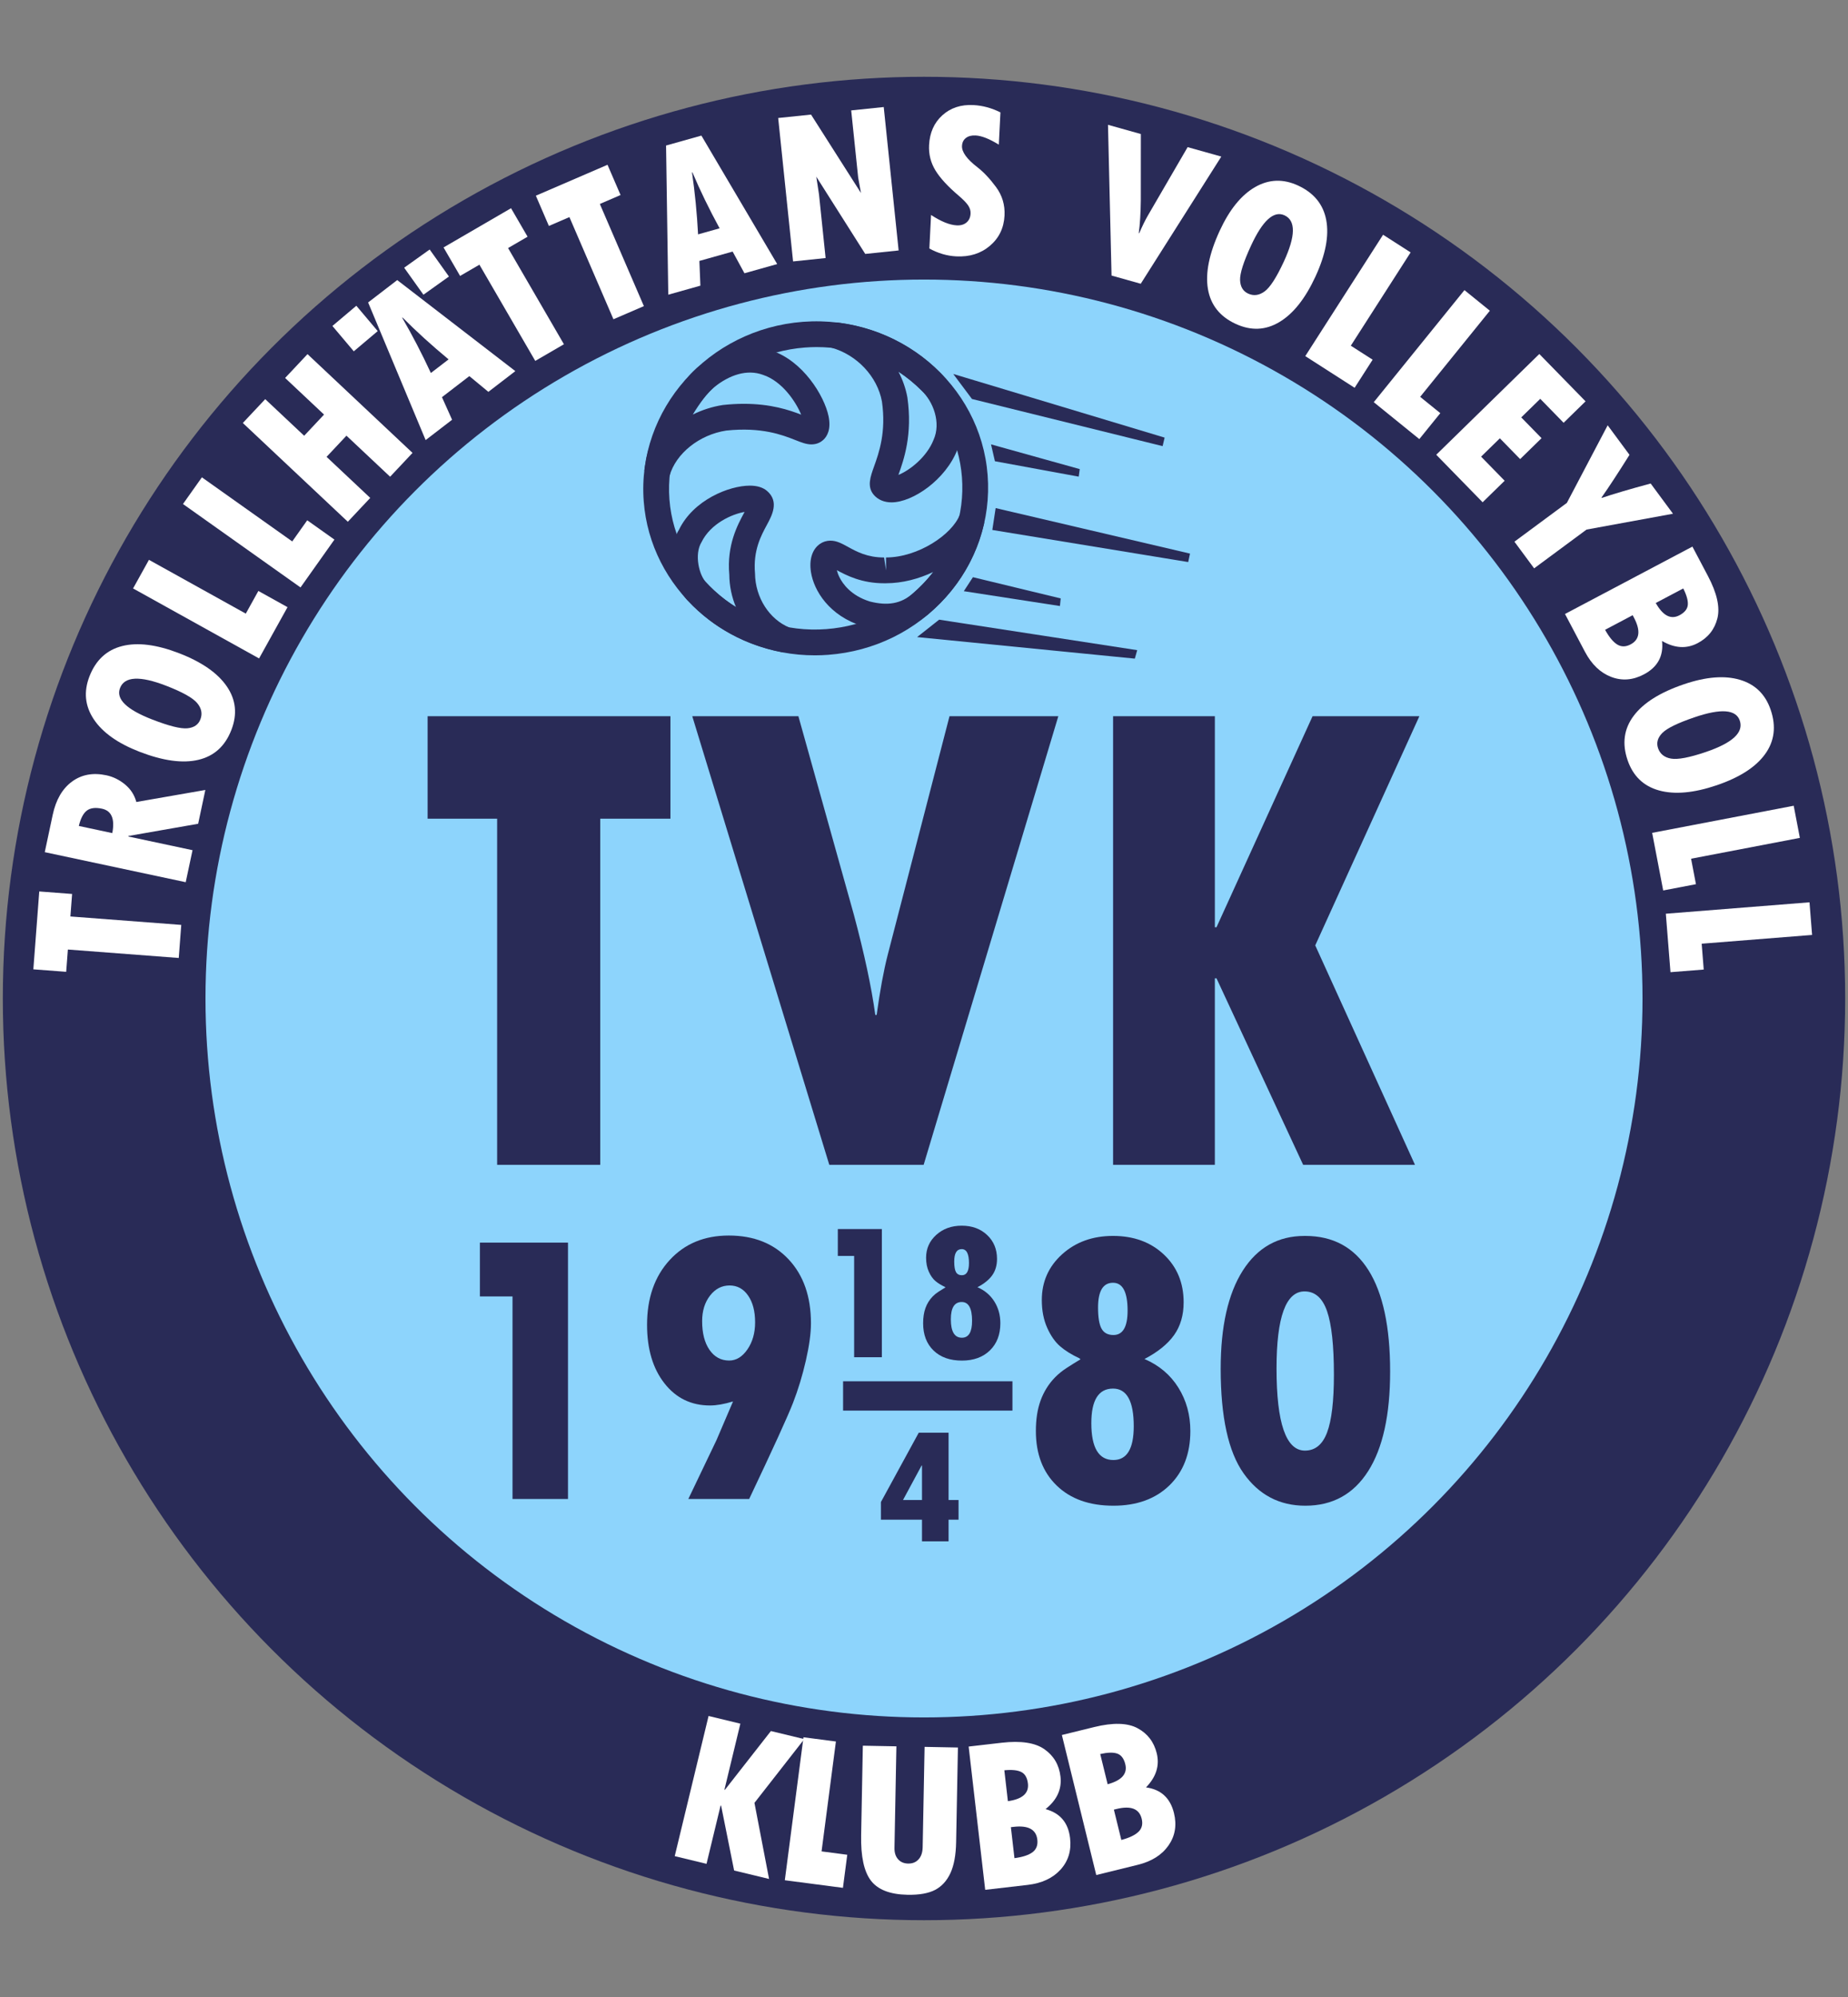 <?xml version="1.0" encoding="utf-8"?>
<!-- Generator: Adobe Illustrator 16.0.0, SVG Export Plug-In . SVG Version: 6.00 Build 0)  -->
<!DOCTYPE svg PUBLIC "-//W3C//DTD SVG 1.0//EN" "http://www.w3.org/TR/2001/REC-SVG-20010904/DTD/svg10.dtd">
<svg version="1.0" id="Layer_1" xmlns="http://www.w3.org/2000/svg" xmlns:xlink="http://www.w3.org/1999/xlink" x="0px" y="0px"
	 width="500px" height="540px" viewBox="0 0 500 540" enable-background="new 0 0 500 540" xml:space="preserve">
<rect x="0" y="0" width="500" height="540" fill="#808080" stroke="none"/>
<g>
	<circle id="path1989" fill="#292B57" cx="250" cy="270" r="249.236"/>
	<circle id="path1995" fill="#8DD4FC" cx="250" cy="270" r="194.404"/>
	<g>
		<path fill="#FFFFFF" d="M9.021,262.111l1.602-21.056l8.884,0.676l-0.462,6.088l29.996,2.28l-0.68,8.943l-29.998-2.284
			l-0.458,6.029L9.021,262.111z"/>
		<path fill="#FFFFFF" d="M12.112,230.432l2.147-10.084c0.869-4.077,2.602-7.071,5.199-8.986c2.597-1.916,5.695-2.49,9.295-1.724
			c1.848,0.393,3.539,1.22,5.069,2.482c1.534,1.264,2.557,2.844,3.067,4.744l18.668-3.252l-1.944,9.142l-18.861,3.301l-0.028,0.144
			l17.368,3.697l-1.845,8.658L12.112,230.432z M21.325,223.344l9.057,1.93c0.74-3.846-0.196-6.043-2.806-6.601
			c-1.77-0.377-3.131-0.204-4.082,0.521C22.545,219.917,21.821,221.299,21.325,223.344z"/>
		<path fill="#FFFFFF" d="M62.607,197.366c-1.698,4.396-4.68,7.095-8.941,8.098c-4.26,1.003-9.568,0.272-15.926-2.186
			c-5.863-2.271-9.989-5.197-12.37-8.779c-2.383-3.586-2.771-7.445-1.171-11.589c1.71-4.412,4.657-7.148,8.848-8.209
			c4.189-1.062,9.335-0.414,15.437,1.947c6.102,2.36,10.393,5.342,12.871,8.942C63.834,189.192,64.253,193.116,62.607,197.366z
			 M32.476,186.051c-1.154,2.979,1.767,5.819,8.758,8.525c4.504,1.743,7.653,2.529,9.453,2.359c1.799-0.171,2.977-0.975,3.531-2.407
			c0.597-1.543,0.302-3.021-0.886-4.43c-1.188-1.41-3.978-2.965-8.373-4.666C37.859,182.685,33.697,182.892,32.476,186.051z"/>
		<path fill="#FFFFFF" d="M36.005,159.119l4.296-7.737l26.201,14.545l3.4-6.129l7.891,4.381l-7.696,13.866L36.005,159.119z"/>
		<path fill="#FFFFFF" d="M49.506,136.288l5.118-7.216l24.444,17.334l4.056-5.718l7.359,5.222l-9.174,12.936L49.506,136.288z"/>
		<path fill="#FFFFFF" d="M65.698,114.378l6.062-6.447l10.534,9.901l5.381-5.726l-10.534-9.9l6.061-6.448l28.412,26.706
			l-6.062,6.447L93.74,117.81l-5.382,5.726l11.813,11.101l-6.063,6.45L65.698,114.378z"/>
		<path fill="#FFFFFF" d="M139.431,100.354l-7.295,5.605l-5.15-4.257l-7.408,5.695l2.74,6.107l-7.156,5.5L99.599,81.787l7.874-6.051
			L139.431,100.354z M121.373,97.178c-4.586-3.795-8.737-7.567-12.454-11.316l-0.093,0.071c2.73,4.704,5.315,9.68,7.752,14.927
			L121.373,97.178z"/>
		<path fill="#FFFFFF" d="M120.008,66.911l18.26-10.607l4.476,7.704l-5.279,3.066l15.112,26.015l-7.755,4.502l-15.109-26.014
			l-5.229,3.037L120.008,66.911z"/>
		<path fill="#FFFFFF" d="M144.982,52.918l19.389-8.36l3.529,8.179l-5.605,2.419l11.914,27.623l-8.234,3.551l-11.914-27.625
			l-5.552,2.395L144.982,52.918z"/>
		<path fill="#FFFFFF" d="M210.278,71.404l-8.857,2.489l-3.198-5.865l-8.996,2.528l0.272,6.689l-8.688,2.443l-0.599-40.336
			l9.56-2.687L210.278,71.404z M194.696,61.738c-2.846-5.228-5.297-10.273-7.352-15.136l-0.111,0.031
			c0.786,5.382,1.331,10.963,1.643,16.741L194.696,61.738z"/>
		<path fill="#FFFFFF" d="M210.548,31.908l8.889-0.922l13.511,21.206l-0.754-4.149l-1.892-18.187l8.804-0.915l4.031,38.783
			l-9.035,0.938L220.86,47.78l0.733,4.8l1.786,17.198l-8.802,0.915L210.548,31.908z"/>
		<path fill="#FFFFFF" d="M251.45,67.201l0.458-9.072c2.716,1.775,5.028,2.712,6.937,2.81c1.104,0.056,1.995-0.207,2.667-0.786
			c0.677-0.582,1.037-1.378,1.086-2.388c0.044-0.779-0.18-1.521-0.662-2.228c-0.477-0.706-1.329-1.577-2.541-2.614
			c-2.935-2.489-5.038-4.772-6.309-6.856c-1.266-2.081-1.84-4.356-1.713-6.827c0.17-3.363,1.367-6.053,3.592-8.066
			c2.229-2.01,5.023-2.933,8.393-2.762c2.487,0.126,4.931,0.786,7.326,1.979l-0.442,8.724c-2.552-1.573-4.646-2.4-6.28-2.483
			c-1.086-0.056-1.962,0.168-2.619,0.672c-0.662,0.504-1.013,1.223-1.062,2.154c-0.082,1.633,1.296,3.546,4.128,5.736
			c1.689,1.295,3.374,3.082,5.063,5.36c1.689,2.278,2.459,4.857,2.313,7.734c-0.171,3.364-1.485,6.09-3.953,8.179
			c-2.464,2.088-5.506,3.04-9.123,2.857C256.24,69.199,253.816,68.491,251.45,67.201z"/>
		<path fill="#FFFFFF" d="M299.783,33.751l8.889,2.49l-0.01,17.895c-0.038,3.526-0.224,6.498-0.555,8.913l0.112,0.031
			c0.857-1.964,1.636-3.557,2.342-4.775l10.768-18.518l9.112,2.551l-21.799,34.39l-7.899-2.216L299.783,33.751z"/>
		<path fill="#FFFFFF" d="M334.331,87.58c-4.278-1.977-6.781-5.123-7.511-9.438c-0.73-4.316,0.336-9.568,3.193-15.755
			c2.638-5.708,5.822-9.639,9.551-11.788c3.729-2.146,7.608-2.29,11.639-0.429c4.294,1.984,6.834,5.102,7.628,9.349
			c0.794,4.25-0.18,9.345-2.925,15.283c-2.746,5.939-5.992,10.033-9.746,12.277C342.412,89.325,338.47,89.49,334.331,87.58z
			 M347.543,58.227c-2.901-1.339-5.92,1.395-9.063,8.2c-2.03,4.384-3.014,7.477-2.961,9.283c0.06,1.806,0.784,3.032,2.182,3.678
			c1.499,0.693,2.994,0.494,4.478-0.602c1.48-1.095,3.208-3.782,5.186-8.062C350.557,63.815,350.619,59.648,347.543,58.227z"/>
		<path fill="#FFFFFF" d="M374.209,63.475l7.452,4.777L365.48,93.478l5.905,3.785l-4.873,7.596l-13.353-8.563L374.209,63.475z"/>
		<path fill="#FFFFFF" d="M396.222,78.45l6.878,5.569l-18.858,23.29l5.452,4.41l-5.681,7.015l-12.325-9.979L396.222,78.45z"/>
		<path fill="#FFFFFF" d="M416.482,95.72l12.51,12.805l-5.934,5.798l-6.323-6.478l-5.141,5.021l5.49,5.62l-5.787,5.654l-5.491-5.62
			l-5.077,4.96l6.372,6.519l-5.958,5.817l-12.55-12.849L416.482,95.72z"/>
		<path fill="#FFFFFF" d="M434.975,115.003l5.905,7.986c-3.203,5.104-5.729,8.957-7.579,11.562l0.067,0.095
			c3.097-1.054,7.507-2.356,13.241-3.904l6.041,8.174l-23.386,4.283l-14.185,10.485l-5.331-7.209l14.187-10.488L434.975,115.003z"/>
		<path fill="#FFFFFF" d="M457.903,147.804l4.201,7.951c2.448,4.632,3.3,8.443,2.561,11.435c-0.745,2.992-2.518,5.229-5.325,6.711
			c-3.028,1.602-6.246,1.409-9.653-0.577c0.448,4.058-1.188,7.068-4.907,9.032c-2.979,1.575-5.93,1.804-8.855,0.685
			c-2.925-1.117-5.291-3.381-7.093-6.791l-5.402-10.225L457.903,147.804z M441.741,166.355l-7.463,3.945
			c1.082,1.959,2.172,3.283,3.272,3.97c1.1,0.684,2.312,0.677,3.636-0.024c2.463-1.303,2.76-3.717,0.896-7.246L441.741,166.355z
			 M455.426,159.121l-7.438,3.932c1.937,3.448,4.074,4.553,6.416,3.317c1.393-0.738,2.142-1.67,2.254-2.795
			C456.764,162.448,456.354,160.964,455.426,159.121z"/>
		<path fill="#FFFFFF" d="M440.35,205.51c-1.515-4.461-0.965-8.446,1.665-11.948c2.623-3.502,7.16-6.35,13.615-8.543
			c5.953-2.022,10.996-2.422,15.12-1.202c4.128,1.219,6.907,3.933,8.334,8.136c1.523,4.479,1.017,8.471-1.52,11.974
			c-2.531,3.502-6.894,6.306-13.09,8.411c-6.192,2.104-11.396,2.57-15.611,1.399C444.652,212.566,441.814,209.822,440.35,205.51z
			 M470.72,194.854c-1.027-3.024-5.086-3.329-12.184-0.919c-4.576,1.553-7.497,2.972-8.768,4.257s-1.654,2.655-1.163,4.113
			c0.535,1.567,1.709,2.51,3.524,2.828c1.811,0.318,4.95-0.277,9.415-1.794C468.754,200.891,471.811,198.062,470.72,194.854z"/>
		<path fill="#FFFFFF" d="M485.309,217.877l1.666,8.691l-29.432,5.635l1.319,6.886l-8.864,1.696l-2.984-15.577L485.309,217.877z"/>
		<path fill="#FFFFFF" d="M489.583,243.991l0.701,8.823l-29.874,2.37l0.555,6.987l-8.996,0.714l-1.256-15.809L489.583,243.991z"/>
		
			<rect id="rect2029" x="91.816" y="84.263" transform="matrix(-0.764 0.645 -0.645 -0.764 226.694 94.688)" fill="#FFFFFF" width="8.474" height="8.972"/>
		
			<rect id="rect2033" x="111.181" y="69.059" transform="matrix(-0.814 0.581 -0.581 -0.814 252.09 66.389)" fill="#FFFFFF" width="8.475" height="8.973"/>
	</g>
	<g>
		<path fill="#FFFFFF" d="M191.712,464.011l8.602,2.078l-4.306,17.831l0.142,0.034l12.428-15.87l9.027,2.181l-13.479,17.238
			l3.953,20.575l-9.454-2.282l-3.517-17.524l-0.144-0.034l-3.808,15.752l-8.601-2.078L191.712,464.011z"/>
		<path fill="#FFFFFF" d="M217.39,469.769l8.777,1.144l-3.883,29.715l6.952,0.91l-1.169,8.947l-15.726-2.056L217.39,469.769z"/>
		<path fill="#FFFFFF" d="M233.451,472.047l9.081,0.171l-0.522,27.449c-0.024,1.286,0.297,2.313,0.964,3.072
			c0.667,0.765,1.574,1.153,2.724,1.178c1.188,0.024,2.134-0.36,2.84-1.145c0.709-0.783,1.073-1.879,1.101-3.28l0.519-27.129
			l9.02,0.176l-0.486,25.58c-0.064,3.48-0.575,6.271-1.529,8.354c-0.959,2.083-2.336,3.602-4.132,4.552
			c-1.802,0.948-4.299,1.392-7.492,1.334c-4.71-0.093-8.008-1.363-9.889-3.813c-1.882-2.453-2.769-6.547-2.658-12.291
			L233.451,472.047z"/>
		<path fill="#FFFFFF" d="M262.082,472.28l8.937-1.032c5.205-0.598,9.065-0.01,11.581,1.768c2.521,1.776,3.964,4.239,4.328,7.395
			c0.39,3.402-0.959,6.333-4.045,8.787c3.942,1.056,6.157,3.67,6.64,7.847c0.389,3.349-0.473,6.182-2.575,8.504
			c-2.104,2.316-5.072,3.699-8.898,4.143l-11.493,1.329L262.082,472.28z M271.734,478.696l0.964,8.354
			c3.914-0.55,5.721-2.138,5.419-4.771c-0.186-1.567-0.779-2.604-1.787-3.115C275.318,478.653,273.79,478.497,271.734,478.696z
			 M273.507,494.074l0.969,8.382c2.22-0.291,3.851-0.831,4.887-1.605c1.037-0.779,1.471-1.908,1.301-3.398
			c-0.321-2.765-2.464-3.923-6.431-3.46L273.507,494.074z"/>
		<path fill="#FFFFFF" d="M287.303,469.155l8.737-2.146c5.087-1.251,8.991-1.154,11.713,0.292c2.721,1.45,4.458,3.714,5.218,6.796
			c0.818,3.329-0.155,6.4-2.905,9.225c4.044,0.55,6.566,2.867,7.568,6.951c0.804,3.271,0.308,6.191-1.484,8.757
			c-1.796,2.565-4.565,4.309-8.309,5.229l-11.235,2.76L287.303,469.155z M297.681,474.301l2.006,8.173
			c3.816-1.041,5.408-2.843,4.775-5.418c-0.374-1.528-1.096-2.482-2.161-2.867C301.234,473.809,299.696,473.848,297.681,474.301z
			 M301.376,489.337l2.015,8.198c2.161-0.574,3.709-1.31,4.645-2.211c0.93-0.9,1.217-2.078,0.861-3.533
			c-0.667-2.706-2.935-3.582-6.814-2.629L301.376,489.337z"/>
	</g>
	<g>
		<g enable-background="new    ">
			<path fill="#292B57" d="M115.697,193.667h65.697v27.712h-18.99v93.596h-27.898v-93.596h-18.809V193.667z"/>
			<path fill="#292B57" d="M187.302,193.667h28.713l14.993,53.609c2.848,10.603,4.785,19.661,5.815,27.173h0.364
				c0.908-6.605,1.908-12.024,2.999-16.269l16.716-64.514h29.44l-36.436,121.308h-25.532L187.302,193.667z"/>
			<path fill="#292B57" d="M301.161,193.667h27.533v57.065h0.448l25.993-57.065h28.896l-28.175,61.973l26.987,59.335h-30.259
				l-23.443-50.432h-0.448v50.432h-27.533V193.667z"/>
		</g>
		<g>
			<g enable-background="new    ">
				<path fill="#292B57" d="M129.843,336.019h23.834v69.318h-15.008v-54.778h-8.826V336.019z"/>
				<path fill="#292B57" d="M193.866,389.395l4.466-10.437c-2.391,0.729-4.466,1.09-6.23,1.09c-5.09,0-9.201-1.995-12.333-5.997
					c-3.133-3.996-4.7-9.268-4.7-15.811c0-7.233,2.035-13.065,6.103-17.496c4.066-4.435,9.406-6.649,16.018-6.649
					c6.751,0,12.143,2.147,16.176,6.44c4.03,4.294,6.048,10.058,6.048,17.291c0,2.702-0.459,6.056-1.375,10.072
					c-0.917,4.016-2.078,7.832-3.48,11.449c-1.401,3.616-5.357,12.281-11.863,25.989h-16.461L193.866,389.395z M204.303,357.568
					c0-3.014-0.633-5.428-1.896-7.243c-1.263-1.82-2.933-2.726-5.009-2.726c-2.112,0-3.877,0.914-5.296,2.75
					c-1.422,1.835-2.13,4.138-2.13,6.907c0,3.251,0.667,5.842,1.998,7.76c1.334,1.922,3.108,2.882,5.323,2.882
					c1.903,0,3.549-1.003,4.934-3.009C203.608,362.879,204.303,360.44,204.303,357.568z"/>
				<path fill="#292B57" d="M309.655,367.484c3.948,1.693,7,4.274,9.167,7.735c2.161,3.461,3.242,7.374,3.242,11.736
					c0,6.129-1.889,11.026-5.656,14.696c-3.777,3.665-8.831,5.5-15.164,5.5c-6.474,0-11.59-1.815-15.343-5.452
					c-3.754-3.631-5.633-8.548-5.633-14.744c0-1.558,0.102-3.019,0.311-4.387c0.205-1.367,0.526-2.647,0.96-3.846
					c0.434-1.192,0.979-2.316,1.636-3.372c0.657-1.058,1.426-2.035,2.312-2.937c0.881-0.9,1.919-1.737,3.116-2.516
					c1.192-0.779,2.429-1.548,3.709-2.313v-0.103h-0.102c0-0.068-0.034-0.103-0.104-0.103c0-0.073-0.038-0.107-0.105-0.107
					c-2.075-0.968-3.798-2.039-5.166-3.218c-1.368-1.178-2.536-2.847-3.504-5.009c-0.97-2.166-1.456-4.668-1.456-7.506
					c0-4.95,1.835-9.079,5.505-12.384c3.666-3.306,8.257-4.956,13.762-4.956c5.608,0,10.193,1.68,13.757,5.033
					c3.563,3.359,5.35,7.668,5.35,12.929c0,3.462-0.856,6.407-2.57,8.831C315.964,363.415,313.293,365.581,309.655,367.484z
					 M306.75,385.656c0-6.781-1.87-10.175-5.608-10.175c-3.914,0-5.87,3.116-5.87,9.347c0,6.645,1.99,9.97,5.973,9.97
					C304.909,394.798,306.75,391.751,306.75,385.656z M305.085,354.399c0-5.019-1.314-7.531-3.943-7.531
					c-2.702,0-4.05,2.234-4.05,6.699c0,2.701,0.321,4.614,0.959,5.738c0.638,1.125,1.704,1.689,3.193,1.689
					C303.805,360.995,305.085,358.795,305.085,354.399z"/>
				<path fill="#292B57" d="M353.17,334.202c7.512,0,13.211,3.096,17.105,9.294c3.895,6.196,5.843,15.318,5.843,27.361
					c0,11.736-1.978,20.718-5.944,26.949c-3.963,6.23-9.634,9.346-17.004,9.346c-6.99,0-12.56-2.916-16.696-8.747
					c-4.139-5.832-6.202-15.257-6.202-28.272c0-11.425,1.986-20.271,5.968-26.535c3.982-6.266,9.557-9.396,16.722-9.396H353.17z
					 M345.381,370.03c0,14.813,2.561,22.222,7.682,22.222c2.775,0,4.771-1.636,5.998-4.907c1.231-3.271,1.845-8.47,1.845-15.602
					c0-7.861-0.613-13.581-1.845-17.163c-1.228-3.583-3.262-5.375-6.1-5.375C347.908,349.205,345.381,356.147,345.381,370.03z"/>
			</g>
			<g enable-background="new    ">
				<path fill="#292B57" d="M226.683,332.343H238.6v34.66h-7.502v-27.392h-4.415V332.343z"/>
				<path fill="#292B57" d="M264.458,348.075c1.976,0.848,3.499,2.138,4.585,3.871c1.081,1.728,1.616,3.685,1.616,5.866
					c0,3.062-0.939,5.51-2.823,7.345c-1.89,1.836-4.42,2.756-7.584,2.756c-3.237,0-5.793-0.91-7.672-2.727
					c-1.879-1.82-2.816-4.278-2.816-7.374c0-0.779,0.051-1.51,0.156-2.196c0.1-0.682,0.265-1.324,0.479-1.918
					c0.215-0.599,0.487-1.163,0.818-1.688c0.331-0.526,0.711-1.018,1.159-1.466c0.438-0.453,0.953-0.871,1.557-1.261
					c0.594-0.39,1.213-0.774,1.851-1.153v-0.055h-0.05c0-0.033-0.02-0.053-0.048-0.053c0-0.034-0.02-0.049-0.059-0.049
					c-1.031-0.486-1.898-1.022-2.58-1.611c-0.681-0.589-1.266-1.421-1.752-2.507c-0.486-1.081-0.73-2.332-0.73-3.748
					c0-2.478,0.92-4.542,2.755-6.192c1.835-1.655,4.129-2.482,6.884-2.482c2.804,0,5.092,0.843,6.873,2.521
					c1.787,1.68,2.678,3.831,2.678,6.464c0,1.729-0.429,3.199-1.285,4.411C267.611,346.041,266.277,347.122,264.458,348.075z
					 M263.007,357.164c0-3.393-0.935-5.092-2.804-5.092c-1.957,0-2.941,1.558-2.941,4.673c0,3.325,0.998,4.985,2.99,4.985
					C262.087,361.73,263.007,360.207,263.007,357.164z M262.169,341.533c0-2.512-0.652-3.763-1.966-3.763
					c-1.354,0-2.025,1.114-2.025,3.35c0,1.348,0.156,2.302,0.478,2.866c0.321,0.565,0.852,0.843,1.597,0.843
					C261.532,344.829,262.169,343.733,262.169,341.533z"/>
			</g>
			<g enable-background="new    ">
				<path fill="#292B57" d="M248.574,387.419h8.075v18.195h2.697v5.321h-2.697v5.855h-7.192v-5.855h-11.113v-4.771L248.574,387.419z
					 M249.353,396.283l-5.035,9.331h5.14v-9.331H249.353z"/>
			</g>
			<rect id="rect2114" x="228.108" y="373.506" fill="#292B57" width="45.821" height="7.93"/>
		</g>
	</g>
	<g id="g4662">
		<g id="g975" transform="matrix(0.211,-0.016,0.016,0.211,10.676,-4.201)">
			<path fill="#292B57" d="M924.072,929.819c-114.167-8.385-203.589-101.84-203.589-212.762
				c0.01-117.662,98.916-213.382,220.494-213.38c122.479,0.193,220.491,97.043,220.495,213.379
				c-0.001,57.102-22.998,110.768-64.787,151.09c-41.621,40.177-96.922,62.29-155.707,62.296
				C935.297,930.44,929.645,930.228,924.072,929.819z M955.48,537.153c-4.777-0.351-9.628-0.522-14.501-0.524
				c-103.415,0.001-187.546,80.936-187.549,180.43c0.001,98.376,83.888,180.523,187.545,180.43
				c50.214-0.001,97.383-18.843,132.838-53.051c35.269-34.06,54.72-79.3,54.706-127.379
				C1128.513,623.3,1052.514,544.279,955.48,537.153z"/>
			<g id="g963">
				<path fill="#292B57" d="M755.831,687.094l-31.654-8.741c0.644-3.42,1.648-7.391,2.569-10.999
					c7.534-34.798,47.197-95.386,74.889-115.412c31.846-22.075,67.988-27.686,96.233-14.757
					c39.292,16.334,62.973,62.823,66.445,89.012c2.27,17.244-3.705,25.838-9.121,30.026c-3.005,2.327-8.119,4.993-15.338,4.463
					c-6.557-0.482-12.632-3.429-20.305-7.159c-15.824-7.676-41.678-20.046-87.105-18.694
					C797.931,637.494,766.118,658.998,755.831,687.094z M857.037,602.41c34.817,2.557,57.839,12.37,72.548,19.382
					c-5.589-17.118-21.053-44.498-44.891-54.417c-19.491-8.865-42.383-3.529-64.028,11.464
					c-8.519,6.161-19.182,18.336-29.249,32.357c12.363-4.991,25.641-8.209,39.258-9.261
					C840.619,601.616,849.142,601.831,857.037,602.41z"/>
				<path fill="#292B57" d="M1036.357,742.308c-0.014-0.001-0.014-0.001-0.014-0.001c-9.385-0.689-17.196-4.739-21.999-11.407
					c-7.973-11.093-2.585-23.156,3.115-35.927c7.57-16.97,19.028-42.617,16.367-82.172c-3.431-32.159-27.33-61.948-59.412-73.485
					l8.697-31.68c49.361,9.538,94.312,35.431,126.583,72.908c21.951,23.654,34.628,66.321,15.514,101.221
					C1107.513,718.52,1063.564,744.306,1036.357,742.308z M1057.803,576.57c4.578,10.613,7.626,21.867,8.851,33.385
					c3.229,47.996-10.545,79.248-18.928,98.035c14.885-4.704,38.005-20.139,48.199-41.293c11.471-20.982,3.402-48.901-10.79-64.2
					C1076.879,592.917,1067.715,584.246,1057.803,576.57z"/>
				<path fill="#292B57" d="M1017.714,903.882c-9.454-0.694-19.274-2.812-30.023-6.458c-42.064-16.685-58.93-50.275-60.834-74.07
					c-1.292-16.146,3.814-28.895,14.023-34.964c4.106-2.463,8.857-3.58,13.703-3.224c8.024,0.589,14.478,4.799,21.952,9.665
					c10.512,6.87,23.611,15.399,44.969,16.968l1.235,16.613l1.207-16.434c41.066,3.016,86.449-22.859,98.093-47.134l30.603,11.905
					c-13.285,43.797-39.954,81.554-77.085,109.181C1058.167,899.503,1039.146,905.456,1017.714,903.882z M960.022,823.404
					c0.439,2.649,1.244,5.727,2.608,9.123c3.473,8.664,12.834,24.607,36.434,33.978c21.758,7.335,39.721,6.343,56.528-6.782
					c9.995-7.435,19.086-15.708,27.212-24.694c-19.154,7.381-40.308,11.348-61.271,9.808l-2.442-0.179
					C990.509,842.559,971.662,830.967,960.022,823.404z"/>
				<path fill="#292B57" d="M882.507,922.656c-46.021-12.344-85.657-37.911-114.629-73.911
					c-18.232-20.339-24.852-65.418-5.235-92.066c21.408-36.821,68.328-51.321,94.505-49.399c9.445,0.694,16.733,3.554,21.657,8.511
					c14.673,14.789,3.7,31.832-3.559,43.111c-8.532,13.256-20.22,31.398-19.858,60.78c-2.014,30.756,13.923,59.946,38.74,72.327
					L882.507,922.656z M848.054,740.276c-16.568,1.571-44.559,11.627-57.92,34.486c-10.366,14.24-6.669,42.023,2.849,52.665
					c10.261,12.741,21.956,23.895,34.872,33.35c-4.407-13.263-6.345-27.533-5.375-42.001c-0.53-37.979,15.494-62.857,25.063-77.706
					C847.705,740.805,847.871,740.554,848.054,740.276z"/>
			</g>
		</g>
		
			<path id="path2217"  fill="#292B57" stroke="#292B57" stroke-width="0.997" d="
			M249.416,171.897l4.824-3.808l52.812,8.125l-0.38,1.344L249.416,171.897z"/>
		
			<path id="path2219"  fill="#292B57" stroke="#292B57" stroke-width="0.997" d="
			M269.798,137.997l-0.745,4.897l52.042,8.519l0.288-1.342L269.798,137.997z"/>
		
			<path id="path2223"  fill="#292B57" stroke="#292B57" stroke-width="0.997" d="
			M259.22,102.035l4.05,5.413l50.919,12.581l0.321-1.354L259.22,102.035z"/>
		
			<path id="path2227"  fill="#292B57" stroke="#292B57" stroke-width="0.997" d="
			M268.809,120.864l0.789,3.425l21.838,4.014l0.15-1.091L268.809,120.864z"/>
		
			<path id="path2238"  fill="#292B57" stroke="#292B57" stroke-width="0.997" d="
			M263.465,156.644l-1.855,2.841l24.724,3.813l0.112-1.098L263.465,156.644z"/>
	</g>
</g>
</svg>
